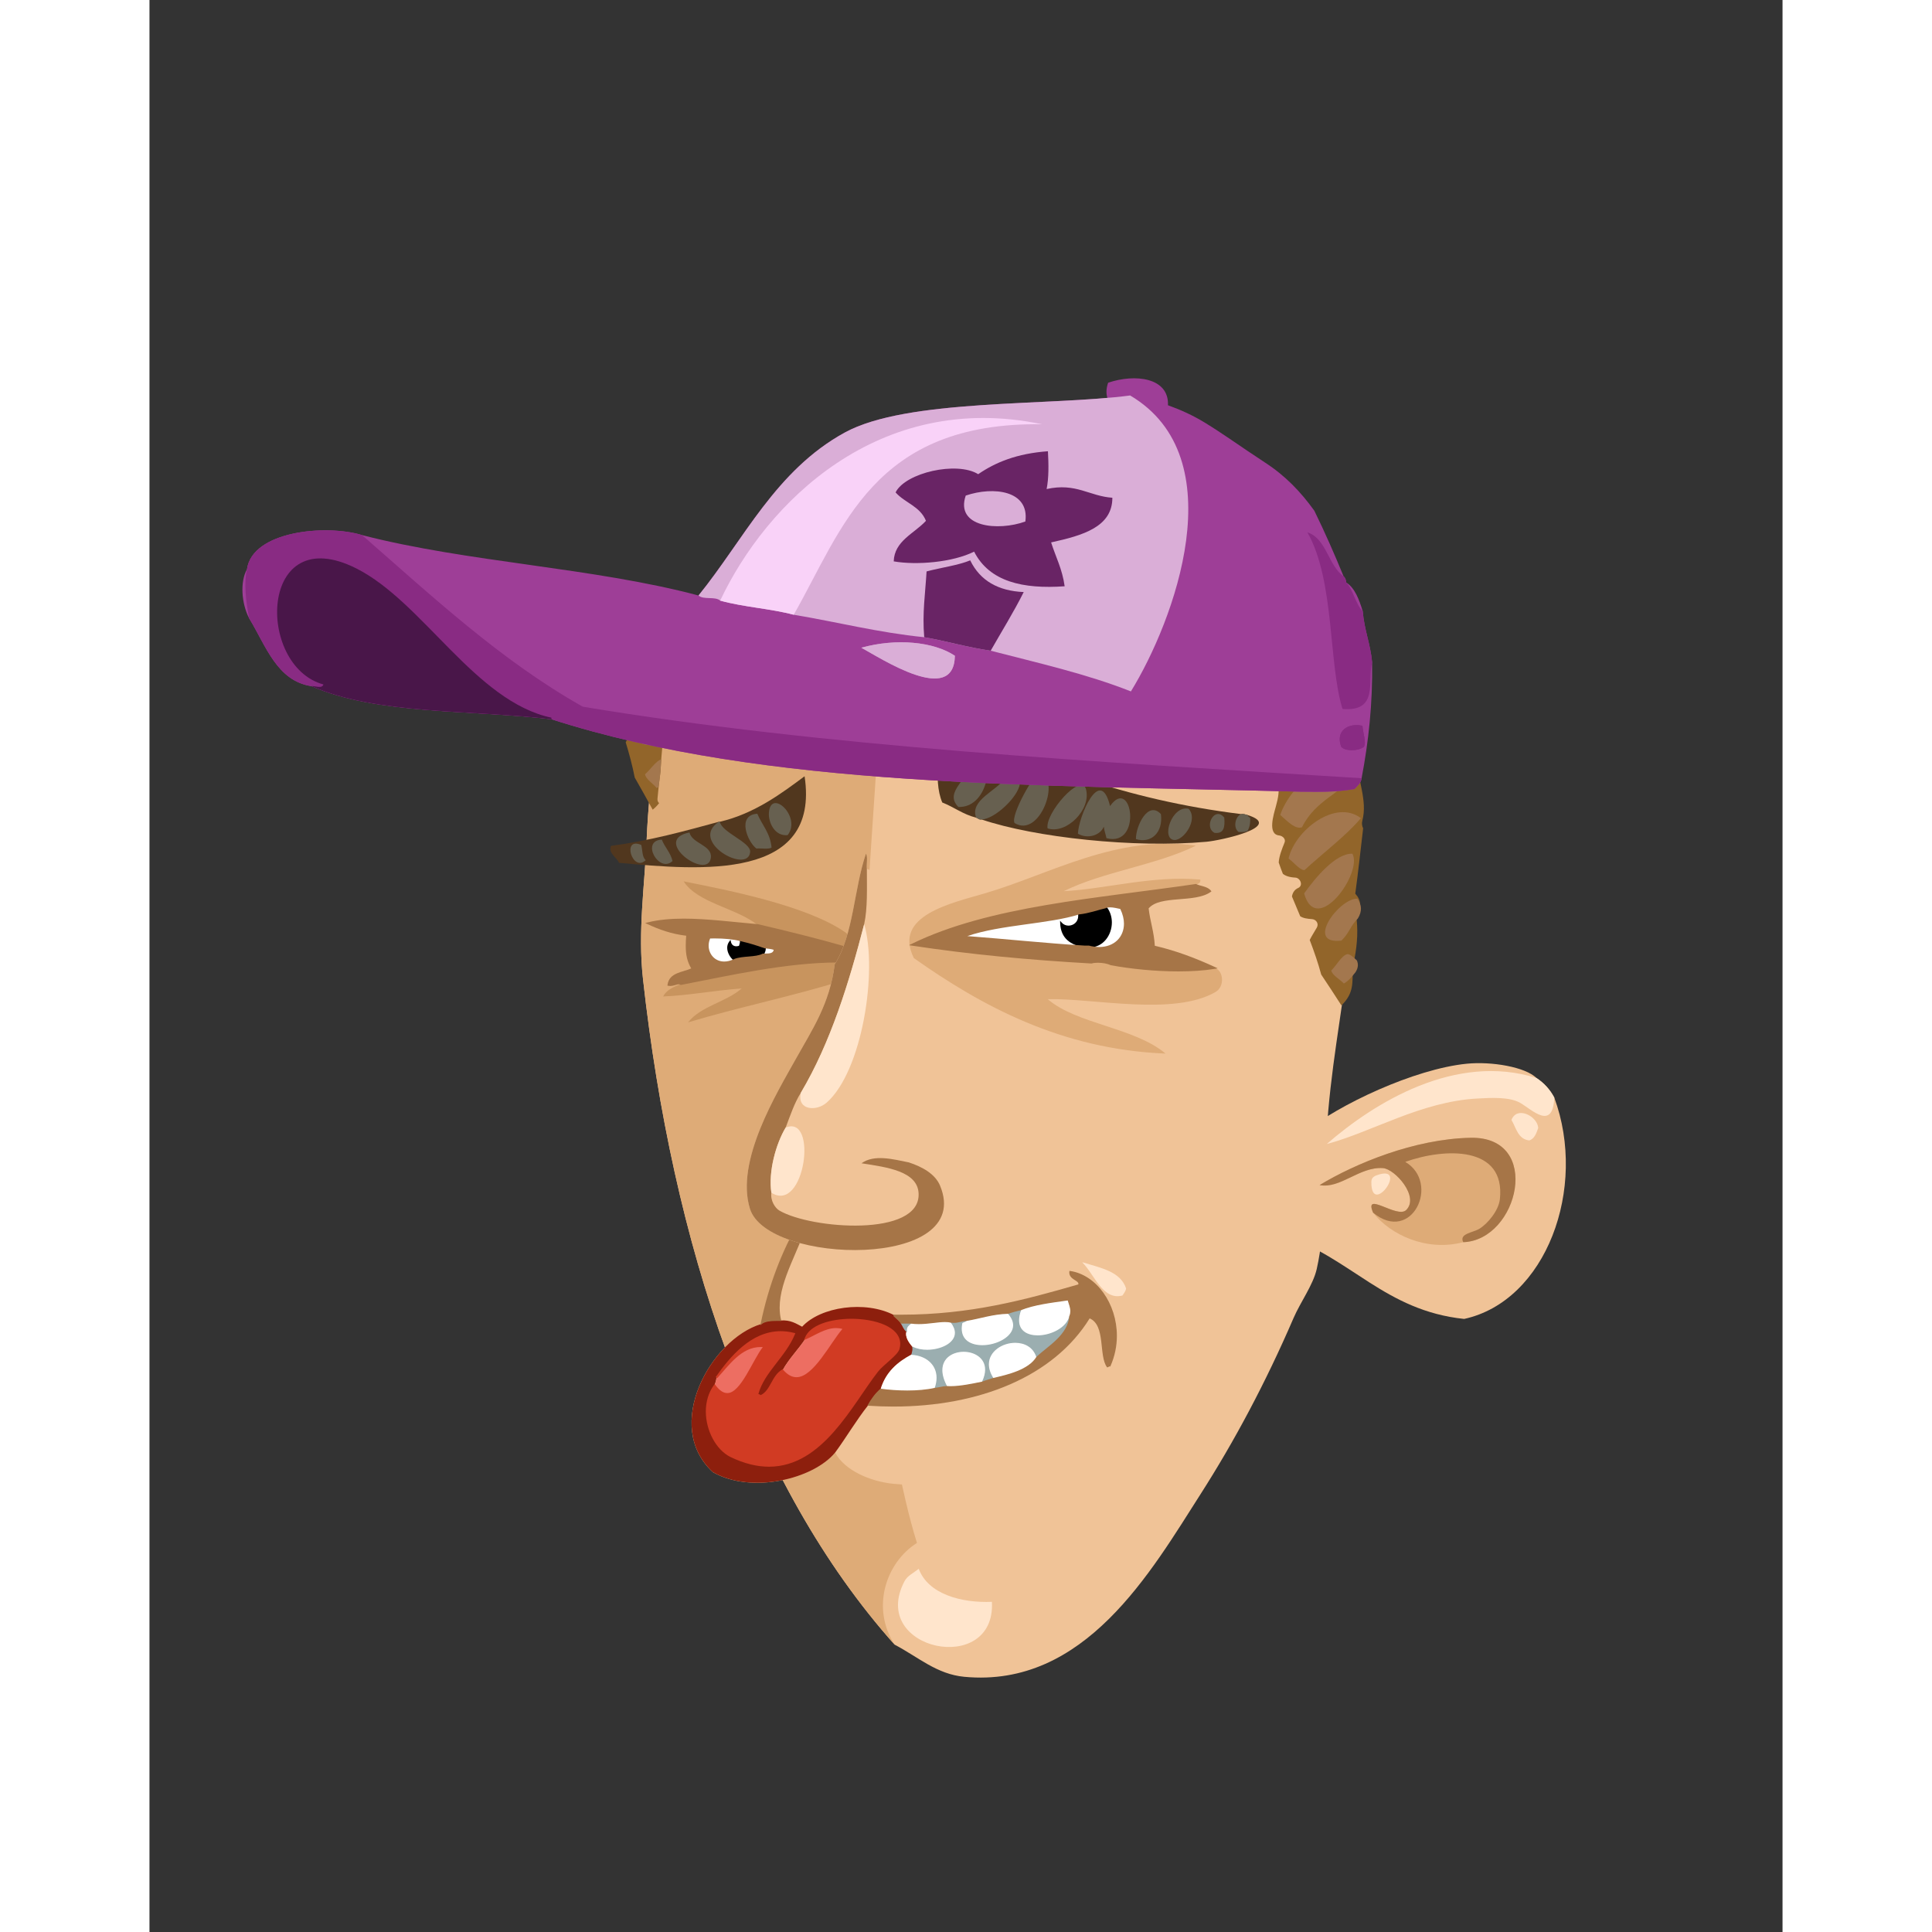 <svg xmlns="http://www.w3.org/2000/svg" width="433px" height="433px" viewBox="0 0 439.20 519.60"><rect x="0" y="0" width="439.20" height="519.60" fill="#333333" stroke="none"/><g transform="translate(24 24)"><g id="head"><g fill="" id="head" transform="translate(96, 89)"><g id="m04" transform="translate(12, 1)">                    <path d="M87.128,336.966 C119.566,340.039 137.344,308.695 150.729,287.766 C159.727,273.696 168.116,258.035 175.689,240.486 C177.559,236.153 180.952,231.597 181.929,227.287 C184.42,216.301 183.894,202.914 184.569,191.047 C185.531,174.133 188.668,158.657 190.329,144.006 C193.652,114.713 192.832,84.998 186.249,58.82 C178.43,27.723 157.642,10.028 126.969,2.909 C87.387,-6.011 54.737,8.43 35.289,26.665 C12.739,47.809 3.26,74.829 1.689,112.33 C1.195,124.123 -0.694,136.47 0.729,149.285 C8.64,220.539 30.009,285.294 68.41,328.326 C74.748,331.64 79.699,336.262 87.128,336.966 Z" id="Shape" fill="#F0C397"/>                    <path d="M126.968,2.909 C113.379,6.246 101.761,16.509 92.889,26.184 C78.375,42.015 65.761,56.556 64.089,83.295 C61.683,121.759 58.074,158.558 60.729,206.164 C61.736,224.219 59.877,240.905 63.609,254.644 C67.306,268.257 69.973,286.82 74.41,300.964 C66.022,306.256 62.01,318.484 68.41,328.323 C30.01,285.292 8.64,220.537 0.729,149.282 C-0.694,136.468 1.195,124.12 1.689,112.327 C3.259,74.826 12.739,47.806 35.289,26.662 C54.735,8.431 87.386,-6.011 126.968,2.909 Z" id="Shape" fill="#DEAB77"/>                    <path d="M74.889,307.926 C77.433,314.762 86.379,317.142 94.569,316.806 C95.677,336.964 61.312,329.888 71.048,311.286 C71.836,309.781 73.359,309.136 74.889,307.926 Z" id="Shape" fill="#FFE5CC"/>                </g>                </g></g><g id="ears"><g fill="" id="ears" transform="translate(272, 238)"><g id="m04" transform="translate(7, 23)">                    <path d="M74.817,10.198 C73.655,8.002 72.046,6.25 70.018,4.918 C67.032,1.963 57.991,0.418 51.297,1.078 C37.225,2.467 16.686,12.122 7.617,19.558 C2.01,24.156 -2.416,40.163 2.336,47.398 C20.027,53.226 29.279,67.496 50.576,69.718 C72.616,64.922 83.794,34.572 74.817,10.198 Z" id="Shape" fill="#F0C397"/>                    <path d="M52.257,20.998 C37.107,21.328 21.249,27.947 11.698,33.719 C17.247,34.811 22.454,28.707 28.737,29.158 C31.979,29.391 38.626,36.87 34.977,40.438 C32.541,42.82 23.459,35.111 26.098,41.158 C30.659,47.012 40.373,51.692 50.336,49.078 C65.2,48.563 71.78,20.574 52.257,20.998 Z" id="Shape" fill="#DEAB77"/>                    <path d="M50.337,49.078 C49.14,46.772 52.864,46.555 54.657,45.478 C56.905,44.128 59.843,40.562 60.178,37.558 C61.787,23.081 45.399,23.685 34.737,27.478 C44.284,33.124 36.53,49.699 26.098,41.158 C23.459,35.111 32.541,42.82 34.977,40.438 C38.625,36.87 31.979,29.391 28.737,29.158 C22.454,28.707 17.247,34.81 11.698,33.719 C21.249,27.948 37.106,21.328 52.257,20.998 C71.78,20.574 65.2,48.563 50.337,49.078 Z" id="Shape" fill="#A67547"/>                    <path d="M70.497,18.358 C69.993,19.773 69.53,21.23 68.099,21.718 C65.011,21.364 64.589,18.347 63.298,16.197 C64.806,12.311 70.312,15.234 70.497,18.358 Z" id="Shape" fill="#FFE5CC"/>                    <path d="M27.058,31.078 C35.986,27.867 25.609,42.539 25.619,32.998 C25.618,32.191 25.81,31.527 27.058,31.078 Z" id="Shape" fill="#FFE5CC"/>                    <path d="M70.019,4.918 C72.046,6.25 73.656,8.002 74.818,10.198 C74.435,19.111 68.947,13.551 65.699,11.638 C62.773,9.915 57.609,10.259 54.179,10.438 C38.995,11.226 25.661,19.501 13.618,22.677 C26.46,11.523 48.243,-1.936 70.019,4.918 Z" id="Shape" fill="#FFE5CC"/>                </g>                </g></g><g id="mouth"><g fill="" id="mouth" transform="translate(97, 271)"><g id="m19" transform="translate(24, 25)">                    <path d="M116.69,28.413 C117.044,27.807 117.538,27.341 117.649,26.493 C116.088,21.894 110.797,21.024 106.129,19.533 C105.727,19.135 105.938,18.124 105.889,17.373 C81.647,13.712 63.685,-0.195 34.369,0.573 C32.62,2.984 30.988,5.511 29.808,8.493 C25.22,16.546 21.637,25.601 19.488,36.093 C5.927,40.219 -7.027,63.488 6.529,75.934 C16.94,81.847 33.531,77.802 39.409,70.654 C41.937,75.521 49.023,78.459 55.009,79.053 C80.317,81.571 106.729,66.766 112.61,47.614 C112.917,47.6 112.942,47.306 113.329,47.374 C113.552,47.792 113.321,48.662 114.05,48.574 C117.905,45.379 119.777,35.192 116.931,28.414 C116.851,28.413 116.771,28.413 116.69,28.413 Z" id="Shape" fill="#F0C397"/>                    <path d="M102.53,33.934 C101.137,40.309 85.573,42.352 89.329,32.253 C92.977,30.781 97.565,30.249 102.05,29.613 C102.401,30.947 103.183,32.286 102.53,33.934 Z" id="Shape" fill="#FFFFFF"/>                    <path d="M55.25,33.693 L55.25,33.933 C55.919,34.543 56.62,35.122 57.17,35.853 C57.657,36.566 57.913,37.51 58.61,38.013 C58.068,39.646 59.432,41.312 60.29,42.332 C60.395,43.157 60.195,43.678 60.05,44.252 C56.171,46.293 52.999,49.041 51.65,53.612 C50.291,54.811 49.199,56.28 48.291,57.932 C45.104,61.945 42.457,66.498 39.411,70.652 C33.533,77.8 16.942,81.845 6.531,75.932 C-7.025,63.486 5.929,40.217 19.49,36.091 C20.586,35.106 22.671,35.112 24.771,35.131 C27.431,34.95 28.891,35.971 30.531,36.812 C35.447,31.43 47.499,29.678 55.25,33.693 Z M31.489,39.934 C29.534,42.939 27.004,45.368 25.25,48.574 C22.479,50.123 22.329,54.294 19.25,55.534 C19.224,55.081 18.456,55.367 18.53,54.814 C20.218,48.819 25.908,44.754 28.37,38.734 C18.563,36.216 11.799,44.381 7.489,50.494 C7.469,51.353 7.116,51.881 7.01,52.654 C2.518,58.845 5.704,68.782 11.33,71.614 C32.393,81.764 42.243,59.704 50.69,48.814 C52.189,46.88 55.987,44.327 56.45,42.814 C59.284,33.542 34.323,32.275 31.489,39.934 Z" id="Shape" fill="#8D1F0D"/>                    <path d="M85.97,33.213 C93.111,41.261 71.259,46.665 73.489,35.854 C73.774,35.498 74.396,35.48 74.69,35.133 C78.477,34.521 81.672,33.316 85.97,33.213 Z" id="Shape" fill="#FFFFFF"/>                    <path d="M70.61,35.613 C75.114,41.525 65.101,44.75 60.29,42.333 C59.433,41.312 58.068,39.646 58.61,38.014 C58.456,36.74 59.213,36.376 59.809,35.854 C63.907,36.445 67.967,34.935 70.61,35.613 Z" id="Shape" fill="#FFFFFF"/>                    <path d="M25.25,48.573 C27.004,45.367 29.534,42.938 31.489,39.933 C34.372,38.734 37.938,35.933 41.809,37.292 C37.809,41.511 31.595,55.955 25.25,48.573 Z" id="Shape" fill="#ED6E62"/>                    <path d="M7.009,52.653 C7.115,51.88 7.469,51.352 7.488,50.493 C10.792,46.927 14.424,41.362 20.449,42.093 C17.03,45.801 12.776,60.455 7.009,52.653 Z" id="Shape" fill="#ED6E62"/>                    <path d="M69.41,52.894 C62.736,40.382 84.388,40.581 79.01,51.694 C76.153,52.289 72.286,53.111 69.41,52.894 Z" id="Shape" fill="#FFFFFF"/>                    <path d="M60.049,44.253 C64.721,44.523 68.172,48.093 66.289,53.373 C61.875,54.358 56.332,54.23 51.648,53.613 C52.999,49.042 56.17,46.294 60.049,44.253 Z" id="Shape" fill="#FFFFFF"/>                    <path d="M93.649,44.974 C91.51,48.529 85.874,49.818 81.889,50.734 C76.262,41.895 91.222,37.153 93.649,44.974 Z" id="Shape" fill="#FFFFFF"/>                    <path d="M43.787,34.678 C38.201,34.694 32.607,36.286 31.253,39.847 L31.055,40.381 L31.585,40.165 C33.963,39.162 36.731,37.169 39.662,37.176 C40.221,37.176 40.787,37.248 41.364,37.413 C38.144,41.104 33.544,50.464 28.982,50.388 C27.841,50.386 26.666,49.835 25.438,48.41 L25.304,48.254 L25.126,48.353 C22.291,50.001 22.073,53.97 19.376,55.208 C19.244,55.053 19.042,54.997 18.942,54.975 C18.74,54.901 18.776,54.933 18.772,54.885 C18.772,54.882 18.772,54.87 18.776,54.85 C20.408,48.996 26.089,44.931 28.598,38.827 L28.706,38.564 L28.43,38.492 C27.158,38.161 25.934,38.013 24.763,38.013 C16.713,38.025 11.051,45.013 7.283,50.35 L7.671,50.663 C10.791,47.273 14.16,42.258 19.381,42.276 C19.569,42.276 19.759,42.283 19.951,42.297 C17.267,45.701 14,54.766 10.367,54.657 C9.42,54.659 8.371,54.074 7.208,52.505 L7.005,52.233 L6.807,52.507 C5.286,54.595 4.629,57.098 4.629,59.606 C4.636,64.709 7.33,69.871 11.215,71.836 C15.018,73.668 18.471,74.465 21.625,74.465 C36.094,74.433 43.971,57.847 50.887,48.967 C52.341,47.062 56.125,44.584 56.688,42.885 C56.845,42.364 56.921,41.866 56.918,41.392 C56.849,36.823 50.226,34.696 43.787,34.678 Z" id="Shape" fill="#D13B23"/>                    <path d="M59.89,35.945 L60.139,35.729 L59.809,35.729 C58.93,35.726 58.047,35.726 57.169,35.729 L56.932,35.729 L57.066,35.922 C57.541,36.607 57.792,37.57 58.537,38.112 L58.776,38.287 L58.732,37.994 C58.716,37.886 58.714,37.784 58.711,37.69 C58.714,36.741 59.323,36.443 59.89,35.945 Z" id="Shape" fill="#9BAEB0"/>                    <path d="M93.878,39.143 C91.132,39.131 88.87,37.941 88.868,35.089 C88.868,34.295 89.044,33.366 89.446,32.296 L89.524,32.08 L89.301,32.132 C88.119,32.394 86.985,32.706 85.924,33.095 L85.752,33.158 L85.873,33.298 C86.869,34.416 87.279,35.473 87.279,36.429 C87.269,39.519 82.862,41.78 78.983,41.783 C76.006,41.772 73.455,40.491 73.45,37.325 C73.45,36.881 73.501,36.401 73.609,35.878 C73.804,35.627 74.424,35.608 74.784,35.213 L74.967,34.997 L74.683,35.009 C73.404,35.065 72.589,35.537 71.329,35.535 C71.109,35.535 70.876,35.52 70.625,35.488 L70.334,35.454 L70.51,35.689 C71.29,36.713 71.619,37.647 71.619,38.469 C71.612,41.24 67.798,43.01 64.154,43.013 C62.764,43.015 61.417,42.758 60.343,42.221 L60.14,42.118 L60.162,42.346 C60.181,42.501 60.19,42.645 60.19,42.782 C60.19,43.34 60.044,43.752 59.926,44.222 L59.889,44.368 L60.039,44.378 C63.774,44.598 66.684,46.928 66.684,50.553 C66.684,51.407 66.524,52.338 66.17,53.332 L66.105,53.515 L66.299,53.498 C67.408,53.385 68.282,53.062 69.412,53.019 L69.611,53.01 L69.516,52.834 C68.615,51.147 68.238,49.702 68.238,48.491 C68.245,45.17 71.075,43.559 73.967,43.553 C76.876,43.558 79.741,45.196 79.745,48.362 C79.748,49.309 79.491,50.402 78.893,51.639 L78.745,51.945 L79.056,51.808 C79.931,51.423 80.973,51.19 81.928,50.852 L82.075,50.798 L81.99,50.666 C81.119,49.299 80.751,48.042 80.751,46.918 C80.758,43.412 84.378,41.14 87.838,41.14 C90.328,41.142 92.686,42.307 93.526,45.01 L93.583,45.2 L93.731,45.065 C97.085,41.978 102.149,39.224 102.651,33.946 L102.405,33.906 C101.735,37.03 97.456,39.146 93.878,39.143 Z" id="Shape" fill="#9BAEB0"/>                    <path d="M106.13,19.533 C110.798,21.024 116.089,21.894 117.65,26.493 C117.539,27.341 117.045,27.806 116.691,28.413 C111.355,29.868 109.056,22.591 105.89,19.533 L106.13,19.533 Z" id="Shape" fill="#FFE5CC"/>                    <path d="M102.548,21.81 L102.425,21.791 L102.405,21.911 C102.385,22.027 102.376,22.141 102.376,22.253 C102.421,24.152 104.917,24.342 104.827,25.321 C104.827,25.357 104.825,25.395 104.819,25.435 C90.376,29.594 75.774,33.58 57.188,33.58 C56.548,33.58 55.901,33.577 55.25,33.568 L55.124,33.565 L55.124,33.693 L55.124,33.932 L55.124,33.988 L55.164,34.025 C55.836,34.637 56.532,35.213 57.067,35.926 L57.104,35.977 L57.169,35.977 L59.809,35.977 C60.493,36.077 61.196,36.114 61.889,36.114 C64.492,36.114 66.97,35.555 68.951,35.557 C69.543,35.555 70.088,35.606 70.58,35.731 C70.853,35.766 71.1,35.783 71.329,35.783 C72.66,35.78 73.485,35.304 74.694,35.257 C78.511,34.64 81.698,33.439 85.972,33.336 C87.06,32.946 88.183,32.638 89.357,32.374 C92.97,30.917 97.507,30.381 101.959,29.752 C102.221,30.693 102.656,31.617 102.656,32.626 C102.656,33.027 102.588,33.442 102.414,33.888 C101.935,39.033 96.969,41.765 93.564,44.881 C91.455,48.395 85.847,49.701 81.86,50.61 C80.912,50.947 79.863,51.181 78.959,51.578 C76.445,52.095 73.119,52.803 70.413,52.803 C70.069,52.803 69.738,52.793 69.418,52.771 C68.23,52.819 67.347,53.141 66.277,53.249 C63.986,53.759 61.409,53.97 58.802,53.97 C56.371,53.97 53.917,53.787 51.663,53.491 L51.607,53.484 L51.565,53.521 C50.192,54.731 49.093,56.213 48.176,57.876 L48.083,58.045 L48.278,58.059 C50.567,58.21 52.836,58.287 55.076,58.288 C78.146,58.286 98.193,50.227 107.857,34.57 C112.207,36.431 110.232,44.577 112.507,47.689 L112.546,47.74 L112.614,47.738 C112.979,47.694 113.018,47.465 113.216,47.487 C113.241,47.487 113.267,47.49 113.302,47.497 L113.398,47.516 L113.443,47.425 C114.638,44.746 115.179,41.961 115.179,39.255 C115.181,30.652 109.726,22.835 102.548,21.81 Z" id="Shape" fill="#A67547"/>                    <path d="M30.894,7.942 C30.475,7.945 30.037,8.133 29.726,8.397 C25.104,16.495 21.517,25.563 19.366,36.067 L19.288,36.441 L19.572,36.184 C20.467,35.366 22.153,35.246 23.965,35.25 C24.23,35.25 24.498,35.253 24.767,35.255 L24.93,35.257 L24.891,35.101 C24.609,33.97 24.487,32.829 24.487,31.677 C24.483,24.056 29.943,15.995 31.848,8.762 C31.73,8.166 31.312,7.934 30.894,7.942 Z" id="Shape" fill="#A67547"/>                </g>                </g></g><g id="eyes"><g fill="" id="eyes" transform="translate(97, 179)"><g id="m17" transform="translate(12, 23)">                    <path d="M140.26,57.356 C131.998,50.338 116.341,49.436 108.58,42.717 C120.969,42.441 142.403,47.318 153.7,40.797 C156.288,39.303 155.857,34.944 153.46,34.317 C148.421,31.996 143.117,29.94 137.14,28.557 C136.964,24.733 135.86,21.837 135.46,18.237 C138.666,14.323 148.16,16.697 152.26,13.677 C151.458,12.638 149.664,12.593 148.42,11.997 C148.973,11.67 149.759,11.576 149.62,10.557 C136.592,9.408 124.407,13.07 112.899,13.677 C123.542,8.399 137.759,6.697 148.42,1.437 C127.208,-1.609 109.264,9.056 92.02,14.157 C82.685,16.919 66.843,20.179 72.581,31.677 C90.629,44.429 112.179,56.235 140.26,57.356 Z" id="Shape" fill="#DEAB77"/>                    <path d="M13.06,34.557 C10.664,35.762 6.977,35.674 6.581,38.877 C7.915,39.163 9.129,38.076 9.94,38.637 C7.984,39.4 6.066,40.202 5.14,41.997 C11.938,41.721 18.996,40.366 26.26,39.837 C22.106,43.523 15.295,44.552 11.861,48.957 C25.456,44.873 40.153,41.889 53.621,37.677 C56.644,35.035 57.802,27.282 54.1,24.717 C43.84,17.604 22.945,13.468 10.661,11.037 C14.408,16.89 24.819,18.158 30.581,22.797 C20.337,21.907 9.381,20.233 1.06,22.317 C4.176,23.761 7.51,24.987 11.621,25.437 C11.266,29.606 11.509,32.061 13.06,34.557 Z" id="Shape" fill="#C8945E"/>                    <path d="M119.62,28.557 C126.933,30.513 131.543,24.769 128.26,18.237 C127.123,18.028 125.287,17.461 124.18,17.997 C121.787,18.564 119.651,19.388 116.98,19.677 C108.407,22.4 94.936,22.403 85.781,25.917 C96.74,26.717 107.337,27.881 118.421,28.557 L119.62,28.557 Z" id="Shape" fill="#FFFFFF"/>                    <path d="M24.34,32.157 C26.505,31.282 30.019,31.756 32.02,30.717 C33.554,30.73 35.103,30.759 35.14,29.277 C34.399,28.979 33.434,28.903 32.5,28.797 C30.454,28.043 28.297,27.4 26.02,26.877 C23.603,26.254 20.742,26.076 17.621,26.157 C15.811,30.083 19.305,34.613 24.34,32.157 Z" id="Shape" fill="#FFFFFF"/>                    <path d="M118.373,28.801 C118.819,28.806 119.218,28.806 119.618,28.806 C119.684,28.808 119.758,28.808 119.829,28.808 C123.541,28.803 125.823,25.448 125.831,22.096 C125.831,20.593 125.374,19.074 124.373,17.839 L124.271,17.715 L124.122,17.753 C121.708,18.326 119.585,19.142 116.951,19.426 L116.689,19.454 L116.732,19.715 C116.765,19.925 116.783,20.126 116.783,20.316 C116.781,21.974 115.488,22.938 114.177,22.945 C113.51,22.943 112.856,22.692 112.364,22.146 L111.9,21.634 L111.93,22.326 C112.093,26.441 114.826,28.165 118.373,28.801 Z" id="Shape" fill="#000000"/>                    <path d="M24.192,32.357 L24.302,32.44 L24.432,32.39 C26.495,31.536 30.01,32.021 32.132,30.938 L32.22,30.896 L32.253,30.803 C32.424,30.318 32.758,29.844 32.76,29.05 C32.76,28.962 32.755,28.872 32.748,28.776 L32.732,28.618 L32.584,28.563 C30.529,27.804 28.361,27.161 26.072,26.633 L25.708,26.55 L25.771,26.919 C25.793,27.049 25.803,27.163 25.803,27.266 C25.808,27.665 25.646,27.935 25.557,28.37 C25.292,28.455 25.045,28.495 24.824,28.495 C24.075,28.485 23.562,28.091 23.382,27.304 L23.264,26.777 L22.94,27.206 C22.536,27.736 22.373,28.331 22.376,28.912 C22.383,30.36 23.34,31.724 24.192,32.357 Z" id="Shape" fill="#000000"/>                    <path d="M120.324,33.127 L120.368,33.129 L120.406,33.116 C120.874,32.984 121.464,32.923 122.079,32.923 C123.34,32.921 124.728,33.19 125.507,33.579 C130.895,34.593 137.549,35.254 143.753,35.254 C147.252,35.254 150.608,35.043 153.5,34.563 L154.304,34.428 L153.564,34.087 C148.568,31.787 143.303,29.741 137.379,28.356 C137.175,24.619 136.114,21.769 135.72,18.311 C138.781,14.665 148.149,16.934 152.407,13.878 L152.613,13.725 L152.458,13.524 C151.525,12.359 149.691,12.352 148.527,11.77 L148.458,11.737 L148.382,11.75 C121.922,15.63 92.852,17.626 71.99,27.853 L71.276,28.204 L72.061,28.324 C87.983,30.727 103.393,32.163 120.324,33.127 Z M124.18,17.998 L124.289,18.222 C124.571,18.082 124.942,18.021 125.352,18.021 C126.242,18.021 127.295,18.301 128.092,18.46 C128.773,19.855 129.082,21.207 129.082,22.438 C129.071,26.039 126.46,28.683 122.422,28.696 C121.568,28.696 120.652,28.574 119.684,28.317 C119.219,28.307 118.817,28.307 118.42,28.307 C107.751,27.657 97.515,26.551 86.96,25.754 C96.008,22.652 108.76,22.544 117.055,19.916 C119.714,19.631 121.866,18.802 124.239,18.241 L124.18,17.998 Z" id="Shape" fill="#A67547"/>                    <path d="M11.35,25.657 C11.269,26.636 11.228,27.524 11.228,28.344 C11.223,30.791 11.63,32.636 12.704,34.453 C10.414,35.508 6.788,35.515 6.331,38.846 L6.304,39.075 L6.531,39.123 C6.707,39.158 6.884,39.173 7.052,39.173 C8.004,39.165 8.832,38.707 9.374,38.722 C9.542,38.722 9.673,38.757 9.799,38.843 L9.882,38.901 L9.988,38.883 C23,36.362 38.348,32.855 52.176,32.855 C52.899,32.855 53.618,32.865 54.334,32.885 L54.475,32.89 L54.553,32.769 C54.883,32.24 55.021,31.611 55.021,30.986 C55.021,30.12 54.759,29.259 54.298,28.645 L54.248,28.577 L54.167,28.555 C46.513,26.365 38.614,24.416 30.639,22.553 C23.971,21.971 17.033,21.065 10.687,21.062 C7.236,21.064 3.958,21.334 0.999,22.074 L0.317,22.245 L0.956,22.542 C4.021,23.964 7.314,25.183 11.35,25.657 Z M24.34,32.158 L24.23,31.932 C23.265,32.4 22.375,32.601 21.574,32.601 C19.058,32.599 17.391,30.615 17.385,28.318 C17.387,27.69 17.514,27.042 17.785,26.402 C18.191,26.39 18.597,26.386 18.996,26.386 C21.569,26.386 23.928,26.595 25.958,27.116 C28.231,27.639 30.376,28.279 32.413,29.03 C33.332,29.139 34.209,29.216 34.879,29.444 C34.766,30.365 33.817,30.451 32.496,30.468 C32.34,30.468 32.182,30.468 32.02,30.466 L31.959,30.466 L31.903,30.493 C30.025,31.49 26.512,31.024 24.244,31.923 L24.34,32.158 L24.34,32.158 Z" id="Shape" fill="#A67547"/>                </g>                </g></g><g id="eyebrow"><g fill="" id="eyebrow" transform="translate(93, 169)"><g id="m02" transform="translate(6, 0)">                    <g id="Group" transform="translate(0, 15)">                        <path d="M30.39,13.008 L30.15,13.008 C20.84,15.538 11.576,18.113 1.11,19.488 C0.338,21.545 2.686,22.549 3.27,24.048 C25.344,26.077 57.417,28.914 53.19,0.768 C47.039,5.337 39.737,10.835 30.39,13.008 Z" id="Shape" fill="#51371E"/>                        <path d="M48.63,16.608 C45.081,16.966 43.418,13.062 43.59,10.608 C44.062,3.861 52.48,11.706 48.63,16.608 Z" id="Shape" fill="#676050"/>                        <path d="M40.47,10.848 C41.746,13.891 43.95,16.008 44.31,19.968 C43.374,20.472 41.55,20.088 40.23,20.208 C37.9,18.492 34.832,11.222 40.47,10.848 Z" id="Shape" fill="#676050"/>                        <path d="M30.149,13.008 L30.389,13.008 C30.993,15.973 38.816,18.517 38.549,21.168 C37.943,27.205 21.953,18.321 30.149,13.008 Z" id="Shape" fill="#676050"/>                        <path d="M22.229,15.888 C22.917,18.903 28.334,19.273 27.99,22.608 C27.32,29.073 11.759,17.946 22.229,15.888 Z" id="Shape" fill="#676050"/>                        <path d="M14.79,17.808 C15.586,19.891 17.117,21.241 17.67,23.568 C14.069,27.002 8.989,18.098 14.79,17.808 Z" id="Shape" fill="#676050"/>                        <path d="M9.27,19.248 C9.608,20.671 9.484,22.554 10.47,23.328 C6.914,26.781 3.894,16.917 9.27,19.248 Z" id="Shape" fill="#676050"/>                    </g>                    <g id="Group" transform="translate(88, 0)">                        <path d="M84.3,26.188 C83.737,26.112 83.4,25.809 82.62,25.948 C51.447,22.08 25.929,12.558 3.42,0.028 C1.797,6.391 -0.457,16.55 2.22,22.828 C5.388,24.06 7.808,26.04 11.34,26.908 C11.842,27.046 12.025,27.503 12.78,27.388 C27.179,32.264 53.912,35.137 73.259,33.388 C77.128,33.039 94.304,29.305 84.3,26.188 Z" id="Shape" fill="#51371E"/>                        <path d="M6.78,6.028 C7.216,5.343 7.048,4.056 7.979,3.868 C9.689,4.158 10.292,5.556 10.139,7.708 C10.384,8.132 11.535,6.571 12.299,7.468 C16.653,12.435 14.064,24.309 6.539,24.028 C2.293,19.689 10.363,16.329 9.419,11.548 C8.706,13.075 7.608,14.217 7.019,15.868 C6.388,16.117 5.546,16.155 4.62,16.108 C4.242,13.73 0.646,2.968 6.78,6.028 Z" id="Shape" fill="#676050"/>                        <path d="M21.66,28.348 C20.468,26.328 27.112,14.645 28.38,14.908 C34.293,16.133 28.504,32.595 21.66,28.348 Z" id="Shape" fill="#676050"/>                        <path d="M30.54,29.788 C29.789,25.735 39.572,14.642 40.859,19.228 C42.376,24.629 35.653,31.463 30.54,29.788 Z" id="Shape" fill="#676050"/>                        <path d="M47.34,23.788 C53.247,15.455 56.143,34.958 46.38,32.428 C46.171,31.357 45.785,30.463 45.66,29.308 C44.793,31.594 41.403,32.775 38.7,31.228 C38.814,26.884 44.654,12.589 47.34,23.788 Z" id="Shape" fill="#676050"/>                        <path d="M54.3,32.668 C54.246,29.151 57.571,22.221 61.02,25.948 C61.664,30.927 58.369,33.931 54.3,32.668 Z" id="Shape" fill="#676050"/>                        <path d="M68.46,24.508 C71.168,27.436 67.103,33.08 64.62,32.908 C60.97,32.654 63.956,23.509 68.46,24.508 Z" id="Shape" fill="#676050"/>                        <path d="M78.06,26.908 C78.273,29.361 78.004,31.332 75.42,30.988 C72.42,29.357 75.539,23.649 78.06,26.908 Z" id="Shape" fill="#676050"/>                        <path d="M82.62,25.948 C83.399,25.809 83.736,26.112 84.3,26.188 C84.435,26.534 84.674,26.774 85.02,26.908 C85.12,28.448 84.828,29.595 84.3,30.508 C83.668,30.757 82.827,30.795 81.9,30.748 C80.38,29.629 80.985,26.554 82.62,25.948 Z" id="Shape" fill="#676050"/>                        <path d="M12.78,27.388 C12.024,27.503 11.842,27.046 11.34,26.908 C9.47,22.216 17.125,19.488 18.78,16.588 C19.653,15.056 19.024,12.97 20.7,12.748 C22.43,12.519 23.361,15.965 23.099,17.788 C22.572,21.462 16.217,27.33 12.78,27.388 Z" id="Shape" fill="#676050"/>                    </g>                </g>                </g></g><g id="nose"><g fill="" id="nose" transform="translate(79, 188)"><g id="m02" transform="translate(57, 17)">                    <path d="M44.217,83.618 C43.292,65.436 38.988,45.892 37.497,26.978 C37.01,20.79 38.208,6.139 32.936,4.659 C32.78,3.375 33.251,1.464 32.696,0.579 C29.407,10.247 29.413,22.219 24.297,30.339 C22.941,41.048 18.234,47.894 13.978,55.538 C8.677,65.059 -2.508,83.24 1.498,96.099 C6.213,111.238 62.039,112.477 52.617,89.859 C51.331,86.771 47.927,84.828 44.217,83.618 Z" id="Shape" fill="#F0C397"/>                    <path d="M32.937,4.659 C32.939,9.86 33.158,15.279 32.217,19.538 C28.179,35.189 23.183,51.444 15.177,64.898 C13.448,67.649 12.328,71.009 11.097,74.258 C8.466,78.665 6.406,86.113 7.257,91.778 C6.946,93.965 8.327,95.943 9.417,96.579 C18,101.583 47.315,103.788 46.856,92.018 C46.622,85.993 38.411,84.924 31.497,83.858 C34.884,81.395 39.986,82.766 44.217,83.618 C47.927,84.828 51.331,86.771 52.616,89.858 C62.038,112.476 6.212,111.237 1.497,96.098 C-2.509,83.24 8.677,65.058 13.977,55.537 C18.233,47.892 22.94,41.047 24.296,30.338 C29.412,22.218 29.406,10.246 32.695,0.578 C33.252,1.464 32.78,3.375 32.937,4.659 Z" id="Shape" fill="#A67547"/>                    <path d="M7.257,91.778 C6.405,86.114 8.466,78.666 11.097,74.258 C19.881,70.632 16.271,97.496 7.257,91.778 Z" id="Shape" fill="#FFE5CC"/>                    <path d="M15.177,64.898 C23.183,51.444 28.179,35.189 32.217,19.538 C35.893,32.184 31.685,59.086 22.137,67.538 C19.409,69.952 14.11,69.667 15.177,64.898 Z" id="Shape" fill="#FFE5CC"/>                </g>                </g></g><g id="hair1"><g fill="" id="hair1" transform=""><g id="m06" transform="translate(0, 77)" fill-rule="nonzero">                    <g id="Group" transform="translate(97, 76)">                        <path d="M21.305,2.955 C14.412,1.521 7.35,1.107 0.323,0.655 C0.279,0.857 0.243,1.057 0.217,1.253 C0.379,1.854 0.541,2.45 0.711,3.026 C0.841,3.473 0.985,3.916 1.12,4.361 C1.779,4.978 2.818,5.423 4.383,5.614 C5.73,5.778 6.448,7.905 4.942,8.456 C3.916,8.831 3.359,9.659 3.126,10.615 C3.737,12.434 4.358,14.253 4.971,16.073 C5.779,16.676 6.752,16.871 8.09,17.069 C9.207,17.234 9.879,18.406 9.223,19.411 C8.498,20.522 7.704,21.526 7.076,22.617 C8.028,25.752 8.883,28.908 9.506,32.112 C11.145,34.995 12.775,37.878 14.341,40.76 C15.057,40.175 15.616,39.588 16.061,39 L16.061,38.994 C15.768,38.732 15.582,38.344 15.625,37.829 C15.828,35.4 16.11,32.97 16.435,30.541 C16.699,25.582 17.109,20.638 18.101,15.749 C18.964,11.492 20.082,7.206 21.305,2.955 Z" id="Shape" fill="#92652A"/>                        <path d="M2.328,0.861 C3.502,2.018 4.682,3.653 5.84,3.784 C6.836,2.989 7.891,2.183 8.974,1.371 C6.763,1.169 4.546,1.006 2.328,0.861 Z" id="Shape" fill="#A3774E"/>                        <path d="M13.909,1.902 C10.709,3.918 7.501,7.389 5.318,10.027 C7.463,20.524 18.206,9.36 19.235,2.776 C17.469,2.433 15.693,2.136 13.909,1.902 Z" id="Shape" fill="#A3774E"/>                        <path d="M16.435,30.542 C16.494,29.428 16.564,28.316 16.643,27.205 C15.18,27.68 13.743,29.972 12.289,31.213 C12.398,32.459 14.369,33.696 15.42,34.939 C15.593,34.861 15.766,34.748 15.939,34.646 C16.088,33.276 16.251,31.909 16.435,30.542 Z" id="Shape" fill="#A3774E"/>                        <path d="M16.966,15.75 C17.17,14.747 17.391,13.741 17.62,12.735 C12.59,14.542 5.576,23.788 14.424,23.394 C15.1,22.835 15.599,22.277 16.036,21.721 C16.276,19.724 16.564,17.731 16.966,15.75 Z" id="Shape" fill="#A3774E"/>                    </g>                    <g id="Group" transform="translate(277, 80)">                        <path d="M25.201,39.685 C26.639,34.214 23.843,28.637 23.731,23.081 C23.618,17.518 22.969,11.817 23.557,6.275 C23.604,5.824 23.757,5.431 23.954,5.067 C21.668,3.823 19.367,2.44 17.031,0.738 C12.629,4.933 8.11,9.138 6.123,13.188 C5.751,13.538 5.379,13.888 5.008,14.238 C3.006,15.823 1.505,18.151 0.137,20.537 C0.184,20.622 0.243,20.695 0.276,20.794 C1.133,23.424 2.203,26.064 2.214,28.607 C2.318,28.753 2.402,28.921 2.443,29.128 C2.973,31.706 2.597,33.45 1.913,35.975 C1.34,38.084 -0.368,43.38 2.83,43.694 C3.691,43.778 4.679,44.609 4.276,45.593 C3.561,47.341 2.803,49.293 2.703,50.968 C2.906,51.556 3.11,52.139 3.319,52.703 C3.48,53.139 3.655,53.572 3.821,54.006 C4.521,54.575 5.59,54.946 7.164,55.027 C8.519,55.097 9.385,57.168 7.921,57.822 C6.924,58.268 6.426,59.133 6.261,60.104 C6.998,61.875 7.744,63.646 8.484,65.419 C9.333,65.964 10.317,66.09 11.665,66.193 C12.791,66.279 13.543,67.402 12.96,68.45 C12.314,69.61 11.593,70.666 11.042,71.799 C12.211,74.859 13.285,77.947 14.131,81.101 C15.968,83.862 17.795,86.623 19.56,89.389 C23.027,86.122 22.45,83.1 22.642,80.03 C23.578,78.883 23.708,77.781 23.105,76.725 C23.858,72.749 24.102,68.8 23.474,64.907 C24.99,62.962 24.926,61.105 23.292,59.349 C24.097,53.485 24.713,47.632 25.408,41.775 C25.106,41.163 24.996,40.466 25.201,39.685 Z" id="Shape" fill="#92652A"/>                        <g id="Shape" transform="translate(3, 11)" fill="#A3774E">                            <path d="M7.868,5.626 C7.587,5.96 7.305,6.294 7.025,6.628 C7.222,6.926 7.179,7.243 6.797,7.585 C7.384,8.689 8.503,9.75 9.846,10.796 C13.779,8.626 17.775,7.206 21.59,3.649 C17.673,-2.268 11.925,1.081 7.868,5.626 Z"/>                            <path d="M0.119,27.175 C2.124,28.944 4.159,31.124 5.959,30.489 C9.707,22.976 16.398,21.589 21.922,14.888 C14.205,9.263 2.749,19.161 0.119,27.175 Z"/>                            <path d="M2.349,38.898 C3.772,39.915 5.282,41.959 6.622,42.017 C11.502,37.523 17.956,32.658 21.801,28.039 C15.013,22.826 4.083,31.269 2.349,38.898 Z"/>                            <path d="M19.521,37.6 C15.038,37.451 9.628,43.963 6.538,48.282 C9.829,60.099 22.377,42.801 19.521,37.6 Z"/>                            <path d="M20.715,66.294 C19.825,65.534 18.916,64.526 18.103,64.614 C16.595,65.034 15.27,67.605 13.844,69.006 C14.04,70.241 16.092,71.337 17.228,72.503 C18.309,71.924 19.346,70.797 20.364,69.451 C21.072,68.355 21.17,67.303 20.715,66.294 Z"/>                            <path d="M20.993,55.009 C22.139,53.152 22.093,51.379 20.856,49.702 C16.094,49.458 6.574,62.126 16.557,60.977 C18.701,58.935 18.938,57.042 20.993,55.009 Z"/>                        </g>                    </g>                    <g id="Group">                        <path d="M249.945,63.812 C249.974,63.733 250,63.654 250.029,63.575 C250,63.653 249.975,63.732 249.945,63.812 Z" id="Shape" fill="#000000"/>                        <path d="M248.063,68.734 C248.096,68.657 248.127,68.581 248.159,68.504 C248.128,68.58 248.097,68.657 248.063,68.734 Z" id="Shape" fill="#000000"/>                        <path d="M249.019,66.319 C249.054,66.23 249.087,66.141 249.122,66.052 C249.087,66.142 249.054,66.23 249.019,66.319 Z" id="Shape" fill="#000000"/>                        <path d="M247.104,71.028 C247.122,70.986 247.14,70.946 247.159,70.904 C247.14,70.946 247.121,70.986 247.104,71.028 Z" id="Shape" fill="#000000"/>                        <path d="M242.953,79.687 C243.003,79.593 243.054,79.499 243.102,79.403 C243.054,79.498 243.003,79.593 242.953,79.687 Z" id="Shape" fill="#000000"/>                        <path d="M245.077,75.482 C245.108,75.417 245.139,75.351 245.17,75.286 C245.139,75.352 245.108,75.417 245.077,75.482 Z" id="Shape" fill="#000000"/>                        <path d="M244.013,77.642 C244.059,77.551 244.105,77.459 244.152,77.368 C244.104,77.459 244.059,77.551 244.013,77.642 Z" id="Shape" fill="#000000"/>                        <path d="M250.83,61.235 C250.845,61.188 250.861,61.141 250.875,61.095 C250.861,61.142 250.845,61.188 250.83,61.235 Z" id="Shape" fill="#000000"/>                        <path d="M254.657,45.391 C254.654,45.413 254.651,45.435 254.647,45.457 C254.651,45.435 254.654,45.413 254.657,45.391 Z" id="Shape" fill="#000000"/>                        <path d="M253.669,50.853 C253.684,50.793 253.694,50.734 253.708,50.673 C253.694,50.733 253.684,50.793 253.669,50.853 Z" id="Shape" fill="#000000"/>                        <path d="M254.202,48.17 C254.212,48.116 254.221,48.063 254.23,48.009 C254.221,48.063 254.212,48.117 254.202,48.17 Z" id="Shape" fill="#000000"/>                        <path d="M253.066,53.473 C253.075,53.434 253.087,53.396 253.096,53.357 C253.087,53.396 253.075,53.434 253.066,53.473 Z" id="Shape" fill="#000000"/>                        <path d="M255.366,34.941 C255.365,34.902 255.365,34.865 255.365,34.828 C255.365,34.865 255.365,34.902 255.366,34.941 Z" id="Shape" fill="#000000"/>                        <path d="M241.909,81.604 C241.956,81.522 242.001,81.441 242.046,81.359 C242.001,81.441 241.956,81.522 241.909,81.604 Z" id="Shape" fill="#000000"/>                        <polygon id="Shape" fill="#000000" points="245.75 9.93 245.747 9.928 245.747 9.928"/>                        <path d="M255.255,32.354 C255.253,32.316 255.25,32.277 255.247,32.239 C255.25,32.277 255.253,32.316 255.255,32.354 Z" id="Shape" fill="#000000"/>                        <path d="M255.355,37.503 C255.356,37.494 255.356,37.485 255.356,37.478 C255.356,37.485 255.356,37.494 255.355,37.503 Z" id="Shape" fill="#000000"/>                        <path d="M240.894,83.377 C240.926,83.321 240.96,83.266 240.994,83.209 C240.96,83.267 240.926,83.322 240.894,83.377 Z" id="Shape" fill="#000000"/>                        <path d="M250.411,15.812 C250.395,15.787 250.38,15.763 250.364,15.737 C250.38,15.763 250.396,15.787 250.411,15.812 Z" id="Shape" fill="#000000"/>                        <path d="M255.01,29.782 C255.007,29.765 255.005,29.747 255.002,29.731 C255.005,29.747 255.007,29.765 255.01,29.782 Z" id="Shape" fill="#000000"/>                        <path d="M252.597,20.208 C252.585,20.178 252.574,20.147 252.561,20.116 C252.573,20.147 252.585,20.178 252.597,20.208 Z" id="Shape" fill="#000000"/>                        <path d="M251.596,17.982 C251.578,17.944 251.559,17.906 251.541,17.869 C251.559,17.906 251.578,17.944 251.596,17.982 Z" id="Shape" fill="#000000"/>                        <path d="M304.823,77.106 C304.35,72.071 302.717,68.495 302.302,63.384 C301.313,60.191 300.199,57.158 297.866,55.655 C297.788,54.902 297.561,54.329 297.149,53.996 C294.735,48.092 292.101,42.114 289.281,36.353 C285.564,31.203 281.514,26.968 275.993,23.384 C272.95,21.407 269.944,19.325 266.919,17.279 C264.544,15.672 262.158,14.085 259.732,12.604 C256.615,10.702 253.317,9.215 249.916,7.987 C250.241,0.533 241.056,-0.535 233.822,1.933 C233.27,3.559 233.264,4.901 233.634,6.013 C211.395,7.953 178.251,6.981 163.007,15.322 C144.421,25.49 135.837,44.138 123.66,59.154 C95.202,51.591 61.761,50.291 33.162,42.905 C23.45,39.954 3.629,41.783 2.219,52.116 C0.337,55.395 0.716,61.264 2.778,65.234 C7.32,72.659 10.234,82.134 19.569,83.535 C37.298,91.279 62.344,89.821 84.143,92.449 C142.01,111.04 214.391,110.017 285.676,111.925 C290.275,111.944 294.746,112.124 300.09,111.207 C300.882,110.348 301.85,109.609 301.996,108.298 C303.859,98.545 304.987,88.276 304.823,77.106 Z M254.647,45.457 C254.651,45.435 254.654,45.413 254.657,45.391 C254.654,45.413 254.651,45.435 254.647,45.457 Z M254.23,48.009 C254.22,48.063 254.211,48.116 254.202,48.17 C254.212,48.117 254.221,48.063 254.23,48.009 Z M253.708,50.672 C253.694,50.733 253.684,50.793 253.669,50.852 C253.684,50.793 253.694,50.733 253.708,50.672 Z M253.097,53.356 C253.087,53.395 253.076,53.433 253.067,53.472 C253.075,53.434 253.087,53.396 253.097,53.356 Z M250.875,61.095 C250.861,61.141 250.845,61.188 250.83,61.235 C250.845,61.188 250.861,61.142 250.875,61.095 Z M250.029,63.574 C250,63.653 249.974,63.732 249.945,63.811 C249.975,63.732 250,63.653 250.029,63.574 Z M249.121,66.052 C249.087,66.141 249.054,66.23 249.018,66.319 C249.054,66.23 249.087,66.142 249.121,66.052 Z M248.159,68.503 C248.128,68.581 248.096,68.657 248.063,68.733 C248.097,68.657 248.128,68.58 248.159,68.503 Z M247.158,70.904 C247.139,70.946 247.121,70.986 247.103,71.028 C247.121,70.986 247.14,70.946 247.158,70.904 Z M245.17,75.287 C245.139,75.352 245.108,75.418 245.077,75.483 C245.108,75.417 245.139,75.352 245.17,75.287 Z M244.151,77.368 C244.104,77.459 244.058,77.551 244.012,77.642 C244.059,77.551 244.104,77.459 244.151,77.368 Z M243.103,79.403 C243.054,79.498 243.003,79.592 242.954,79.687 C243.003,79.593 243.054,79.498 243.103,79.403 Z M242.046,81.359 C242.001,81.441 241.956,81.522 241.909,81.604 C241.956,81.522 242.001,81.441 242.046,81.359 Z M240.993,83.209 C240.96,83.267 240.926,83.322 240.893,83.377 C240.926,83.322 240.96,83.267 240.993,83.209 Z M250.364,15.737 C250.38,15.762 250.395,15.786 250.411,15.812 C250.396,15.787 250.38,15.763 250.364,15.737 Z M251.541,17.869 C251.559,17.907 251.578,17.945 251.596,17.982 C251.578,17.944 251.559,17.906 251.541,17.869 Z M252.561,20.116 C252.574,20.147 252.585,20.179 252.597,20.208 C252.585,20.178 252.573,20.147 252.561,20.116 Z M255.002,29.73 C255.005,29.746 255.007,29.764 255.01,29.781 C255.007,29.765 255.005,29.747 255.002,29.73 Z M255.247,32.239 C255.25,32.278 255.253,32.317 255.255,32.354 C255.253,32.316 255.25,32.277 255.247,32.239 Z M255.365,34.828 C255.365,34.866 255.365,34.903 255.366,34.941 C255.365,34.902 255.365,34.865 255.365,34.828 Z M255.356,37.478 C255.356,37.486 255.356,37.495 255.355,37.503 C255.356,37.494 255.356,37.485 255.356,37.478 Z M245.75,9.93 C245.749,9.929 245.748,9.928 245.747,9.928 L245.747,9.928 C245.748,9.928 245.749,9.929 245.75,9.93 Z" id="Shape" fill="#9E3E97"/>                    </g>                    <path d="M239.747,5.36 C217.964,8.228 179.723,6.176 163.009,15.321 C144.423,25.489 135.839,44.137 123.662,59.153 C124.989,60.385 128.138,59.328 129.489,60.53 C135.708,62.269 142.994,62.66 149.265,64.333 C161.011,66.287 172.04,69.144 184.365,70.373 C190.453,71.422 196.024,73.122 202.241,74.004 C215.072,77.327 228.189,80.287 239.949,84.953 C251.579,66.062 268.004,22.086 239.747,5.36 Z" id="Shape" fill="#DAAED7"/>                    <g id="Group" transform="translate(1, 11)">                        <g id="Shape">                            <g id="Group" transform="translate(128, 0)">                                <path d="M20.265,53.333 C13.994,51.66 6.708,51.27 0.489,49.53 C12.869,23.26 43.084,-7.12 87.078,2.102 C41.655,1.452 33.474,30.167 20.265,53.333 Z" id="Shape" fill="#F9D2F8"/>                                <path d="M88.634,9.361 C88.829,12.97 88.888,16.481 88.281,19.528 C96.198,17.767 99.781,21.453 105.964,21.866 C105.967,29.713 98.034,32.005 89.492,33.876 C90.724,37.786 92.495,41.019 93.133,45.675 C81.919,46.465 72.92,44.468 68.784,36.361 C62.964,39.262 53.251,40.045 47.159,38.976 C47.345,33.446 52.666,31.513 55.831,28.072 C54.23,24.115 50.155,23.268 47.662,20.428 C50.303,15.112 64.174,11.978 69.882,15.53 C74.516,12.341 80.299,9.961 88.634,9.361 Z M66.527,21.282 C63.628,29.825 75.254,30.906 82.561,28.255 C83.724,19.955 74.052,18.714 66.527,21.282 Z" id="Shape" fill="#692465"/>                                <path d="M73.24,63.004 C67.023,62.122 61.452,60.422 55.364,59.373 C54.806,52.94 55.661,47.497 55.996,41.685 C59.838,40.644 64.368,40.085 67.731,38.705 C70.412,44.209 75.302,46.934 82.122,47.232 C79.408,52.663 76.215,57.757 73.24,63.004 Z" id="Shape" fill="#692465"/>                            </g>                            <path d="M296.15,42.997 C296.562,43.33 296.789,43.903 296.867,44.656 C298.786,46.68 299.322,50.44 301.303,52.385 C301.717,57.496 303.351,61.072 303.824,66.107 C302.511,71.233 305.653,79.472 295.868,78.671 C292.047,66.574 293.814,44.16 286.418,31.176 C291.519,32.782 292.042,40.141 296.15,42.997 Z" fill="#892B83"/>                            <path d="M191.606,64.364 C191.389,77.977 171.657,65.01 166.455,62.201 C175.875,59.589 185.924,60.577 191.606,64.364 Z" fill="#CB93C7"/>                            <path d="M301.228,83.19 C301.318,85.054 302.335,87.565 301.609,88.855 C300.012,90.086 296.47,90.044 295.515,88.837 C293.915,84.602 297.313,82.339 301.228,83.19 Z" fill="#892B83"/>                            <path d="M91.538,78.063 C69.421,65.599 51.077,48.397 32.163,31.904 C22.451,28.953 2.63,30.782 1.22,41.115 C0.373,44.764 0.884,49.364 1.779,54.233 C6.321,61.658 9.235,71.133 18.57,72.534 C36.299,80.278 61.345,78.82 83.144,81.448 C141.011,100.039 213.392,99.016 284.677,100.924 C289.276,100.943 293.747,101.123 299.091,100.206 C299.883,99.347 300.851,98.608 300.997,97.297 C229.615,92.873 156.59,88.869 91.538,78.063 Z" fill="#892B83"/>                        </g>                        <g id="Shape" transform="translate(166, 60)">                            <path d="M129.515,28.837 C130.47,30.044 134.012,30.086 135.609,28.855 C136.336,27.566 135.318,25.055 135.228,23.19 C131.313,22.339 127.915,24.602 129.515,28.837 Z" fill="#892B83"/>                            <path d="M0.456,2.201 C5.658,5.01 25.39,17.977 25.607,4.364 C19.924,0.577 9.875,-0.411 0.456,2.201 Z" fill="#DAAED7"/>                        </g>                        <path d="M83.144,81.449 C61.346,78.821 36.299,80.279 18.57,72.535 C19.39,72.417 21.414,73.32 21.783,72.082 C3.537,67.109 4.38,27.575 30.701,40.911 C48.62,49.989 62.603,76.632 83.081,81.017 C83.101,81.162 83.123,81.306 83.144,81.449 Z" id="Shape" fill="#491649"/>                    </g>                </g>                </g></g></g></svg>